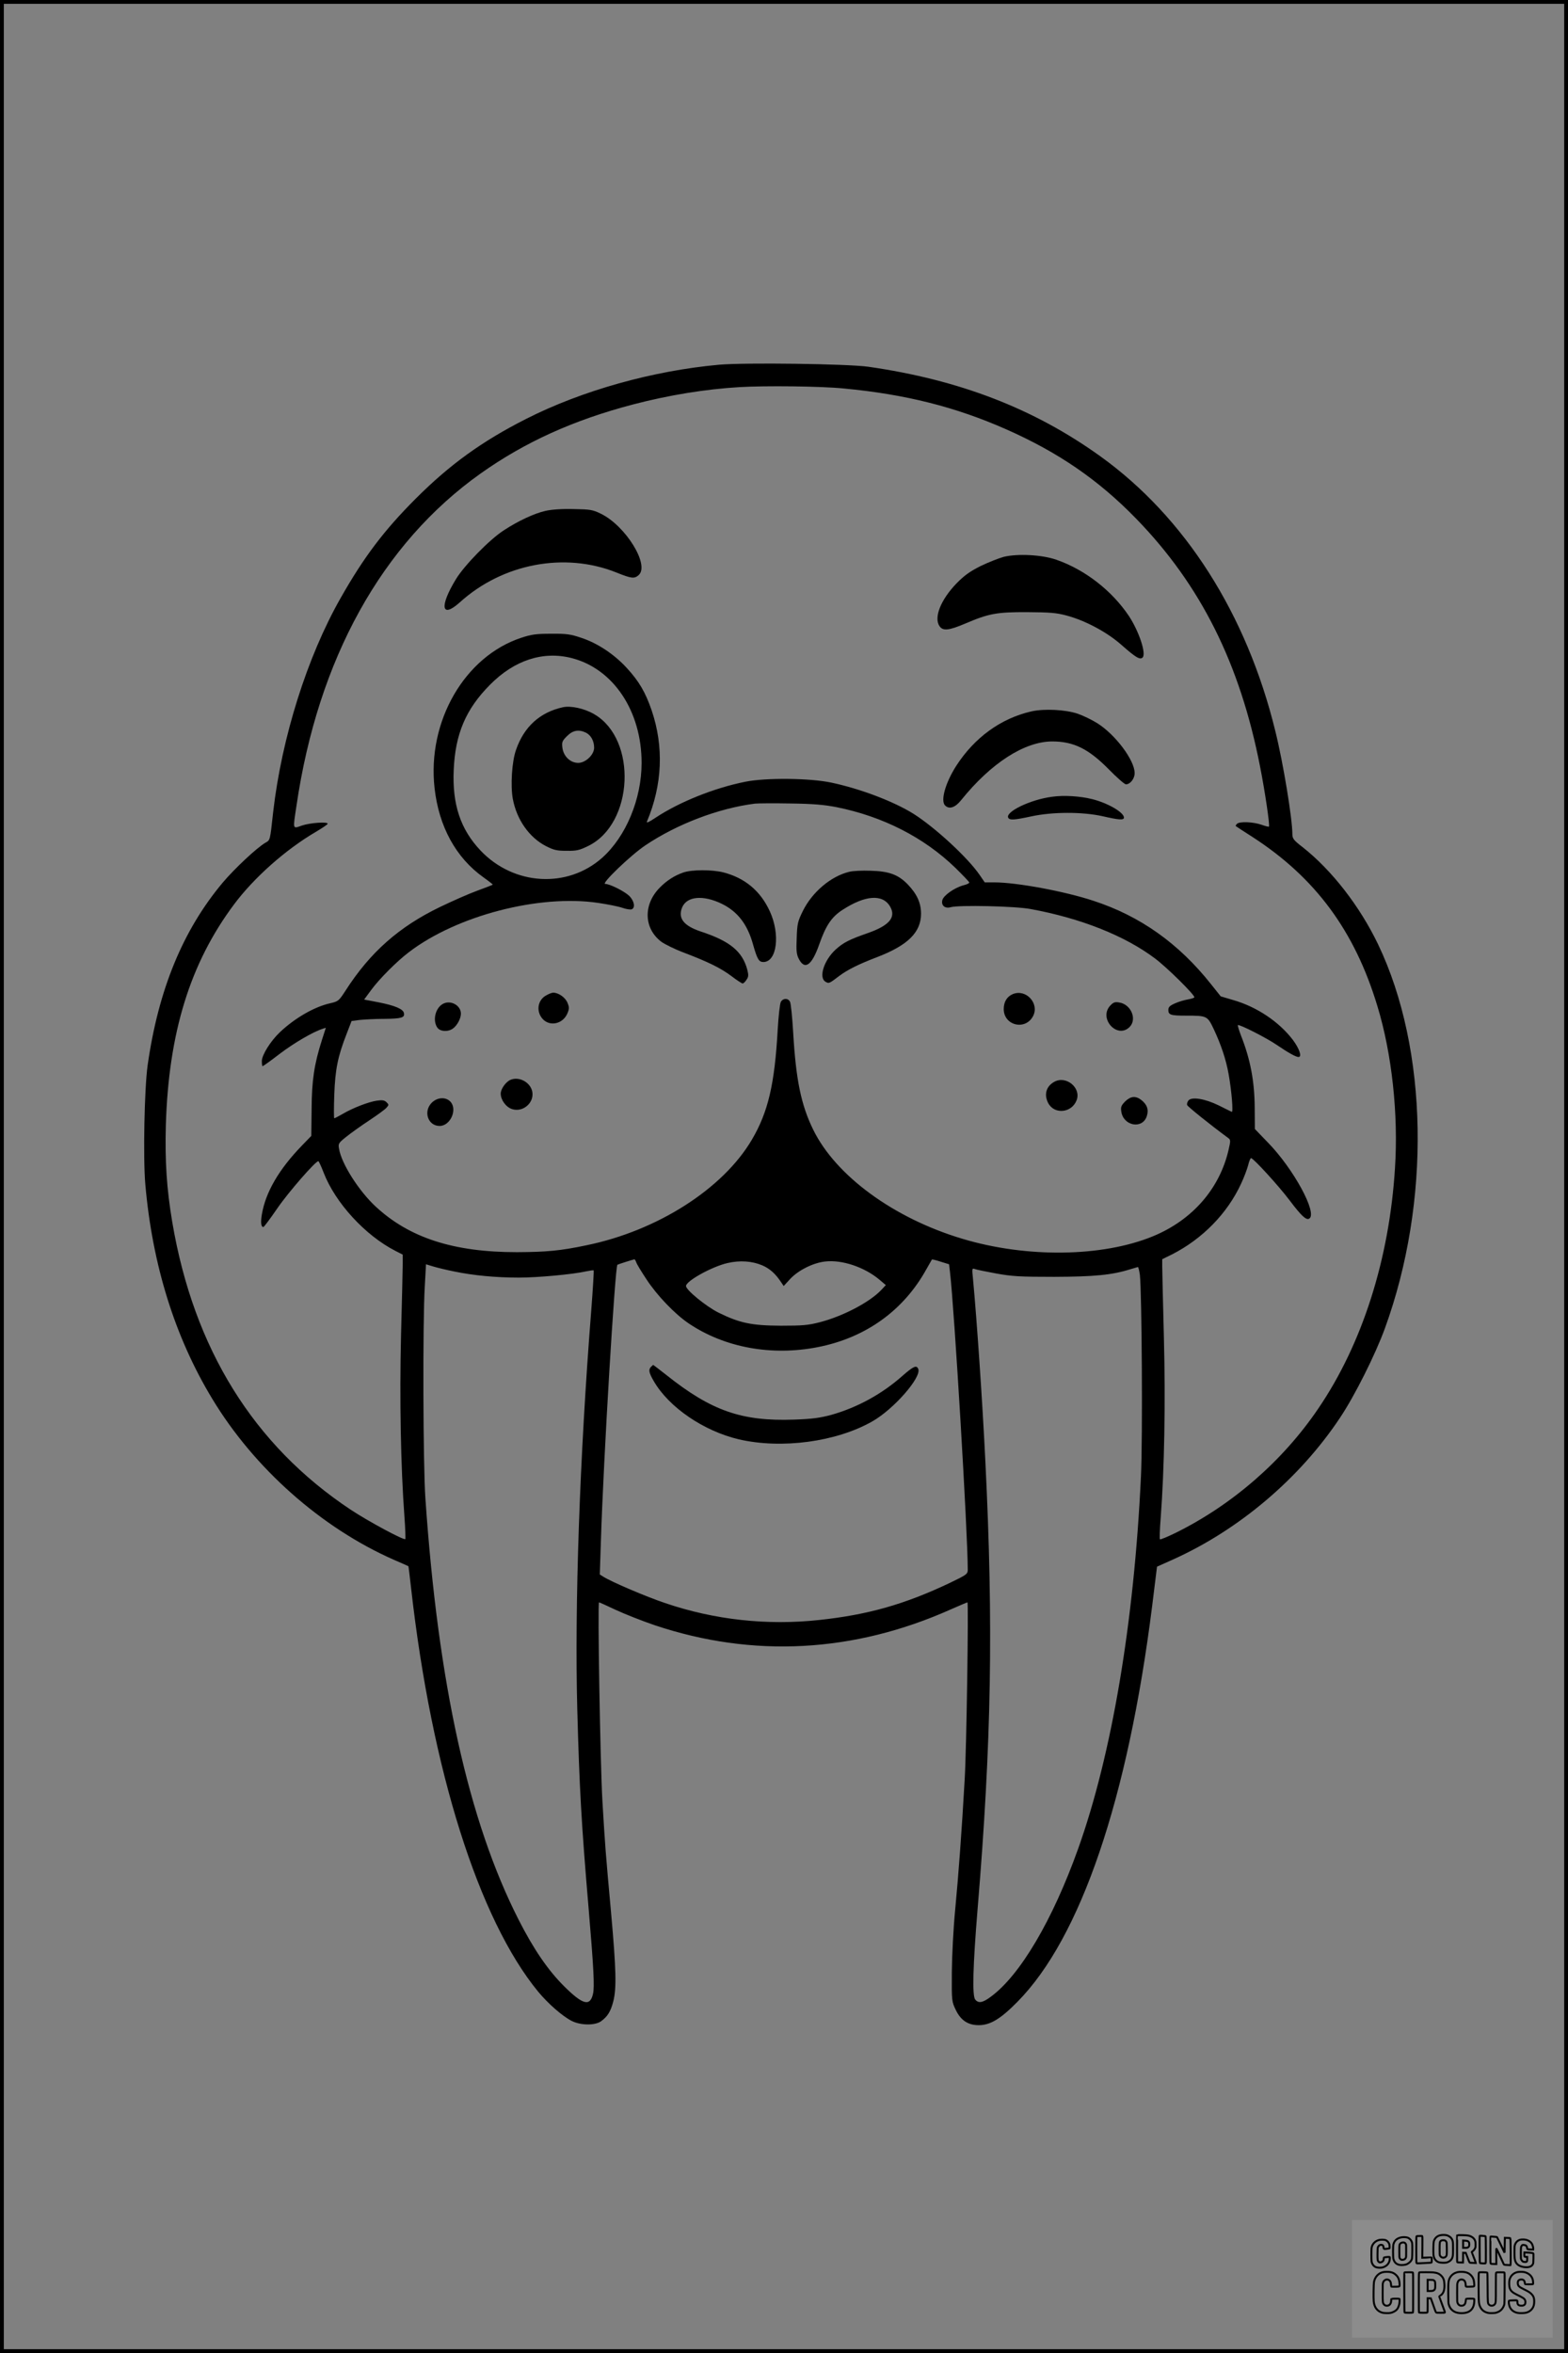 <?xml version="1.0" encoding="UTF-8"?>
<svg xmlns="http://www.w3.org/2000/svg" version="1.0" width="1024pt" height="1536pt" viewBox="0 0 1024 1536" preserveAspectRatio="xMidYMid meet">
  <rect x="0" y="0" width="1024" height="1536" fill="#808080" stroke="none"/>
  <g transform="translate(0.00 0.00) scale(1)">
    <g transform="translate(0,1536) scale(0.1,-0.1)" fill="#000000" stroke="none">
      <path d="M4695 12979 c-432 -39 -896 -169 -1260 -354 -288 -146 -498 -298 -720 -520 -206 -206 -338 -380 -490 -648 -219 -384 -385 -912 -441 -1397 -21 -192 -19 -183 -52 -202 -57 -34 -200 -168 -277 -259 -261 -311 -421 -700 -491 -1194 -21 -151 -30 -603 -15 -776 46 -526 193 -997 437 -1400 274 -454 712 -842 1186 -1051 51 -22 94 -41 95 -42 1 0 9 -66 18 -146 134 -1186 441 -2159 830 -2632 64 -77 156 -158 218 -190 58 -30 154 -31 193 -2 42 31 62 63 79 129 22 85 19 207 -14 575 -37 409 -39 432 -57 735 -14 241 -32 1295 -22 1295 3 0 52 -22 109 -49 58 -27 172 -72 254 -100 642 -215 1300 -180 1934 103 57 25 106 46 109 46 8 0 -6 -960 -18 -1155 -19 -338 -41 -630 -62 -850 -12 -124 -21 -303 -22 -410 -1 -189 -1 -190 27 -248 33 -67 80 -97 149 -97 75 0 143 41 253 153 412 417 720 1321 879 2581 l32 259 105 47 c433 195 828 531 1090 925 96 143 231 413 293 583 301 826 284 1821 -44 2507 -120 250 -303 485 -492 634 -60 46 -68 57 -68 86 0 100 -60 466 -111 671 -187 766 -590 1398 -1144 1796 -433 311 -921 499 -1515 584 -135 19 -808 28 -975 13z m816 -155 c402 -38 728 -120 1059 -266 342 -151 604 -331 850 -584 421 -433 678 -946 809 -1618 32 -162 65 -385 58 -392 -2 -2 -24 3 -48 12 -54 19 -144 23 -161 6 -6 -6 -10 -13 -7 -15 2 -2 51 -34 109 -71 410 -265 667 -613 815 -1103 95 -311 138 -707 115 -1059 -37 -594 -214 -1148 -501 -1569 -231 -341 -561 -628 -931 -811 -54 -26 -100 -46 -103 -42 -3 3 -1 65 5 139 24 316 32 752 21 1176 -6 232 -11 442 -11 467 l0 46 63 31 c199 101 362 267 452 462 19 40 39 94 46 120 6 26 15 47 19 47 15 0 179 -179 253 -277 76 -101 108 -130 127 -118 56 34 -102 325 -270 497 l-85 88 -1 138 c-1 172 -28 317 -90 473 -13 35 -22 64 -20 67 8 8 191 -85 257 -131 72 -49 122 -77 139 -77 24 0 7 53 -37 112 -91 119 -236 216 -390 260 l-81 24 -63 79 c-211 266 -462 445 -769 545 -188 62 -501 120 -647 120 l-62 0 -33 48 c-77 113 -292 311 -433 400 -128 80 -346 163 -535 203 -139 30 -428 33 -562 6 -205 -41 -431 -132 -587 -235 -43 -29 -61 -37 -56 -25 101 241 111 488 31 725 -41 119 -82 190 -164 279 -82 89 -191 161 -295 195 -70 24 -98 28 -197 27 -97 0 -128 -4 -195 -26 -371 -122 -616 -546 -567 -982 28 -250 139 -454 319 -582 35 -25 63 -47 61 -48 -2 -2 -48 -20 -103 -40 -55 -20 -163 -68 -240 -105 -270 -130 -458 -297 -618 -546 -44 -68 -48 -71 -100 -83 -104 -23 -232 -97 -330 -190 -60 -57 -117 -148 -117 -187 0 -19 2 -34 5 -34 3 0 54 36 112 81 95 72 219 144 280 163 l21 7 -25 -78 c-51 -159 -67 -266 -68 -453 l-2 -175 -63 -65 c-149 -154 -236 -304 -260 -448 -9 -52 -5 -82 10 -82 4 0 45 55 91 122 72 105 249 308 268 308 3 0 19 -34 35 -76 76 -196 271 -409 469 -510 l47 -24 0 -58 c0 -31 -5 -241 -11 -467 -10 -416 -2 -858 22 -1183 6 -79 8 -146 6 -149 -10 -9 -242 116 -357 192 -634 421 -1025 1051 -1165 1877 -37 220 -48 395 -42 633 18 603 158 1057 446 1442 130 174 336 357 534 473 42 25 77 48 77 53 0 14 -116 6 -168 -12 -62 -21 -60 -31 -36 128 140 958 558 1713 1204 2171 288 204 605 348 995 450 233 61 474 100 695 113 170 10 532 6 681 -9z m-1777 -1760 c272 -70 456 -346 456 -684 0 -236 -102 -481 -258 -620 -227 -201 -576 -181 -793 47 -132 139 -186 302 -176 527 10 235 79 397 237 556 159 161 347 222 534 174z m1729 -973 c303 -61 570 -197 775 -395 50 -49 92 -93 92 -97 0 -5 -17 -13 -38 -18 -59 -16 -130 -66 -138 -97 -9 -35 18 -57 55 -46 53 15 421 7 521 -12 328 -60 615 -174 812 -322 78 -58 258 -236 258 -254 0 -4 -19 -10 -42 -14 -23 -4 -61 -15 -85 -26 -34 -15 -43 -24 -43 -43 0 -32 15 -37 115 -37 138 0 140 -1 182 -89 48 -103 80 -198 97 -295 19 -106 31 -250 20 -244 -5 2 -43 21 -85 42 -90 44 -177 58 -198 32 -7 -9 -11 -22 -8 -30 5 -11 146 -125 267 -214 17 -12 17 -18 4 -75 -58 -256 -237 -461 -494 -567 -330 -136 -826 -143 -1247 -16 -447 134 -825 411 -972 711 -79 161 -113 324 -131 634 -6 101 -15 192 -21 202 -13 25 -46 24 -60 -2 -6 -12 -15 -92 -20 -178 -20 -360 -63 -541 -169 -721 -189 -321 -617 -594 -1080 -689 -171 -36 -262 -44 -455 -45 -412 0 -701 93 -922 298 -110 102 -224 281 -239 378 -6 32 -3 37 47 77 30 24 97 72 150 107 53 35 104 72 113 83 16 18 16 20 0 36 -14 13 -27 15 -63 10 -55 -8 -158 -48 -224 -87 -26 -15 -51 -28 -54 -28 -3 0 -3 69 0 153 6 166 23 251 81 399 l32 83 54 7 c30 3 102 7 160 7 112 1 134 8 128 37 -4 27 -59 50 -166 71 l-94 18 45 61 c53 73 169 189 247 248 312 239 851 379 1236 322 61 -9 132 -23 158 -32 25 -9 53 -13 61 -10 26 10 17 56 -17 89 -34 31 -126 77 -156 77 -28 0 166 187 263 252 207 139 478 242 715 272 19 2 123 3 230 1 151 -2 219 -8 303 -24z m-1308 -2971 c3 -11 33 -60 66 -110 69 -106 187 -229 278 -290 234 -157 539 -213 841 -154 313 61 561 239 710 509 19 33 35 61 36 63 1 2 27 -4 57 -14 l55 -17 6 -51 c28 -234 116 -1703 116 -1942 0 -29 -5 -33 -117 -87 -295 -140 -535 -208 -853 -242 -340 -37 -685 1 -1005 110 -126 42 -354 140 -404 172 l-24 15 7 212 c17 547 93 1801 108 1810 5 3 102 34 110 35 4 1 9 -8 13 -19z m823 -20 c49 -21 87 -55 123 -110 l17 -25 43 47 c53 56 148 104 227 113 112 13 259 -37 357 -120 l40 -34 -30 -32 c-76 -80 -250 -171 -400 -210 -77 -20 -114 -23 -255 -23 -191 1 -269 17 -407 85 -81 40 -213 148 -213 174 0 33 170 127 271 150 82 19 161 13 227 -15z m-2012 -40 c125 -26 272 -40 423 -40 122 0 351 21 440 41 24 5 45 8 48 6 2 -3 -5 -121 -16 -263 -76 -963 -109 -1931 -91 -2604 14 -513 26 -735 75 -1310 32 -378 38 -497 28 -544 -19 -86 -66 -74 -188 47 -106 105 -201 244 -299 437 -326 641 -525 1539 -608 2750 -15 211 -18 1152 -4 1381 l8 146 46 -14 c26 -8 88 -23 138 -33z m4478 -22 c13 -114 19 -1074 7 -1318 -45 -955 -191 -1815 -410 -2428 -167 -467 -379 -826 -570 -966 -53 -40 -81 -45 -102 -19 -21 24 -15 221 15 588 91 1093 104 1855 51 2925 -19 389 -56 929 -81 1194 -7 65 -6 69 12 62 10 -4 73 -17 139 -29 104 -19 155 -22 380 -22 263 1 378 12 498 50 23 7 45 13 48 14 3 1 9 -23 13 -51z"></path>
      <path d="M3562 12025 c-72 -16 -179 -66 -272 -127 -93 -60 -257 -228 -312 -318 -110 -180 -96 -261 26 -151 279 252 683 329 1021 194 99 -40 118 -42 146 -17 73 66 -85 321 -246 400 -55 27 -70 29 -180 31 -75 2 -144 -3 -183 -12z"></path>
      <path d="M6555 11725 c-33 -9 -101 -36 -151 -60 -71 -36 -106 -61 -158 -114 -103 -107 -149 -223 -110 -279 22 -32 61 -28 169 18 152 65 205 75 405 74 146 -1 188 -4 255 -22 124 -33 267 -110 360 -193 92 -81 120 -98 137 -81 25 25 -24 171 -89 270 -111 166 -287 303 -474 368 -94 33 -253 41 -344 19z"></path>
      <path d="M6735 10716 c-200 -46 -371 -171 -490 -355 -71 -111 -104 -228 -73 -259 27 -27 66 -14 105 35 195 242 414 383 595 383 139 0 237 -48 369 -182 53 -54 103 -98 112 -98 28 0 57 37 57 73 0 84 -125 251 -244 326 -35 22 -93 50 -128 62 -80 27 -219 34 -303 15z"></path>
      <path d="M6872 10159 c-143 -18 -311 -100 -287 -138 9 -16 40 -14 151 10 139 30 333 30 464 1 109 -25 140 -27 140 -9 0 34 -106 95 -206 120 -79 20 -185 27 -262 16z"></path>
      <path d="M3675 10743 c-149 -33 -253 -127 -305 -278 -27 -74 -37 -235 -21 -320 25 -135 107 -252 216 -308 51 -26 71 -31 135 -31 66 -1 85 4 142 32 296 145 321 694 40 859 -64 38 -155 58 -207 46z m154 -167 c31 -17 51 -54 51 -97 0 -46 -56 -99 -104 -99 -51 0 -95 42 -103 97 -5 39 -2 46 30 78 39 39 78 45 126 21z"></path>
      <path d="M4461 9664 c-57 -20 -107 -52 -153 -99 -108 -110 -104 -265 10 -352 23 -17 90 -50 149 -72 160 -61 239 -100 310 -153 35 -27 68 -48 73 -48 5 0 17 11 25 24 14 20 14 31 5 67 -32 119 -114 186 -303 248 -113 38 -151 87 -122 158 31 73 138 82 259 23 104 -51 168 -135 204 -266 27 -95 38 -114 67 -114 89 0 112 181 42 332 -61 132 -161 216 -302 253 -75 19 -207 19 -264 -1z"></path>
      <path d="M5546 9669 c-120 -29 -241 -132 -302 -254 -34 -69 -38 -84 -41 -178 -4 -84 -1 -108 14 -137 39 -75 85 -42 133 95 43 123 81 180 153 226 148 96 262 104 310 21 40 -69 -4 -123 -143 -172 -124 -43 -162 -63 -211 -107 -77 -69 -114 -183 -69 -211 23 -14 25 -13 89 36 56 42 128 78 254 126 196 76 281 160 282 280 0 72 -26 129 -87 193 -62 64 -123 86 -243 89 -55 2 -117 -1 -139 -7z"></path>
      <path d="M3563 8860 c-55 -33 -62 -108 -16 -155 49 -48 131 -27 159 41 12 29 12 39 0 68 -14 35 -59 66 -93 66 -10 0 -32 -9 -50 -20z"></path>
      <path d="M6615 8871 c-39 -16 -60 -51 -60 -98 0 -107 140 -142 191 -47 44 82 -44 180 -131 145z"></path>
      <path d="M2891 8806 c-48 -27 -67 -108 -35 -154 18 -26 69 -30 102 -6 27 19 52 65 52 97 0 55 -69 92 -119 63z"></path>
      <path d="M7251 8796 c-79 -84 45 -221 126 -140 50 50 10 148 -68 160 -28 5 -38 1 -58 -20z"></path>
      <path d="M3334 8311 c-31 -13 -64 -60 -64 -90 0 -41 34 -88 74 -101 71 -23 146 41 132 114 -12 61 -86 101 -142 77z"></path>
      <path d="M6885 8298 c-53 -29 -68 -83 -40 -138 40 -77 154 -66 186 18 31 81 -69 163 -146 120z"></path>
      <path d="M7348 8170 c-26 -27 -30 -36 -25 -68 15 -93 138 -114 166 -29 14 42 3 76 -35 106 -37 29 -70 26 -106 -9z"></path>
      <path d="M2819 8161 c-56 -57 -24 -151 52 -151 71 0 119 110 69 160 -31 31 -85 27 -121 -9z"></path>
      <path d="M4252 6438 c-18 -18 -15 -38 17 -93 99 -172 327 -327 557 -381 278 -64 634 -17 870 117 140 79 322 287 301 342 -11 28 -31 19 -103 -44 -134 -119 -295 -207 -465 -255 -75 -20 -125 -27 -244 -31 -341 -12 -539 57 -833 291 -46 36 -85 66 -86 66 -1 0 -7 -5 -14 -12z"></path>
    </g>
  </g>
  <rect x="0.0" y="0.0" width="1024.0" height="1536.0" fill="none" stroke="black" stroke-width="5"></rect>
  <g transform="translate(882.93 1449.20) scale(0.128)" opacity="1.0">
    <rect x="0" y="0" width="1024.0" height="600.0" fill="white" fill-opacity="0.1"></rect>
    <g transform="translate(0,650) scale(0.1,-0.1)" stroke="none">
      <path fill="none" stroke="#000000" stroke-width="100" d="M4491 5720 c-164 -43 -269 -147 -319 -315 -19 -65 -29 -577 -13 -693 25 -190 116 -310 276 -367 63 -23 284 -32 370 -16 122 22 249 110 294 205 51 104 56 150 56 496 0 341 -4 385 -48 478 -46 100 -156 184 -282 217 -83 21 -241 19 -334 -5z m270 -273 c19 -12 43 -40 54 -62 18 -37 20 -64 23 -320 5 -339 -1 -384 -56 -436 -87 -82 -235 -56 -289 51 -22 43 -23 53 -23 335 0 314 7 370 52 412 34 32 66 42 139 42 53 1 73 -4 100 -22z"></path>
      <path fill="none" stroke="#000000" stroke-width="100" d="M5367 5723 c-4 -3 -7 -311 -7 -683 0 -618 1 -679 17 -691 12 -10 51 -14 152 -14 l136 0 3 248 2 248 67 -3 67 -3 34 -85 c18 -47 58 -152 89 -235 30 -82 63 -158 73 -168 14 -15 40 -19 165 -24 l148 -6 -5 34 c-4 19 -49 143 -102 276 -53 133 -96 246 -96 251 0 6 15 19 33 31 53 33 104 92 134 156 27 57 28 67 27 195 0 115 -4 144 -23 193 -31 80 -76 135 -148 183 -83 56 -166 82 -303 94 -129 11 -453 14 -463 3z m541 -300 c55 -27 77 -73 77 -163 0 -61 -4 -82 -23 -111 -34 -55 -73 -69 -191 -69 l-101 0 0 187 0 186 101 -6 c66 -4 114 -12 137 -24z"></path>
      <path fill="none" stroke="#000000" stroke-width="100" d="M6514 5685 c-4 -9 -5 -320 -2 -690 3 -511 7 -678 16 -687 19 -19 273 -30 291 -13 11 11 13 126 12 675 -1 364 -6 672 -11 685 -11 28 -27 31 -187 40 -99 6 -114 5 -119 -10z"></path>
      <path fill="none" stroke="#000000" stroke-width="100" d="M3355 5683 c-27 -3 -55 -9 -62 -15 -10 -8 -13 -150 -13 -683 0 -592 2 -674 15 -685 12 -10 52 -11 173 -6 362 15 578 29 590 38 8 7 12 46 12 129 0 108 -2 119 -20 129 -11 6 -24 9 -28 7 -4 -3 -103 -8 -221 -12 l-214 -7 5 545 c4 384 2 549 -5 556 -11 11 -120 12 -232 4z"></path>
      <path fill="none" stroke="#000000" stroke-width="100" d="M7067 5654 c-4 -4 -7 -310 -7 -680 0 -625 1 -673 18 -692 15 -18 31 -21 152 -24 l134 -3 -3 400 c-2 277 1 397 8 390 11 -11 153 -311 251 -530 96 -215 128 -281 142 -292 7 -6 82 -14 165 -17 l153 -7 11 28 c14 34 3 1333 -11 1347 -5 5 -70 11 -144 14 l-136 5 -1 -54 c-1 -30 -5 -200 -8 -379 l-6 -325 -73 150 c-40 83 -123 256 -184 385 -61 129 -117 242 -125 252 -11 12 -40 18 -121 22 -59 4 -130 9 -157 12 -28 3 -54 2 -58 -2z"></path>
      <path fill="none" stroke="#000000" stroke-width="100" d="M2507 5614 c-220 -49 -342 -159 -394 -357 -24 -91 -24 -641 0 -740 57 -233 232 -339 510 -310 56 6 127 21 158 33 76 29 187 114 226 174 64 95 67 114 71 505 2 232 -1 371 -8 404 -27 126 -116 235 -228 278 -74 29 -236 35 -335 13z m191 -281 c15 -11 36 -35 47 -54 19 -32 20 -52 20 -349 0 -309 0 -316 -23 -362 -31 -62 -75 -89 -155 -95 -53 -4 -67 -2 -97 19 -19 13 -44 41 -55 63 -19 37 -20 60 -20 350 0 337 2 351 60 405 54 51 169 63 223 23z"></path>
      <path fill="none" stroke="#000000" stroke-width="100" d="M8568 5491 c-133 -43 -219 -134 -262 -280 -13 -45 -16 -107 -16 -343 0 -320 9 -395 60 -506 73 -156 258 -255 506 -269 191 -11 324 47 376 165 19 42 22 70 26 288 4 209 3 242 -11 256 -19 18 -186 38 -347 41 l-105 2 -3 -95 c-1 -52 2 -102 7 -109 6 -10 33 -16 75 -19 l66 -4 0 -105 c0 -98 -1 -105 -26 -130 -23 -23 -31 -25 -99 -21 -64 3 -79 7 -112 34 -21 16 -49 52 -63 80 -25 49 -25 51 -25 324 0 303 6 348 56 402 28 29 32 30 99 26 105 -6 152 -50 167 -158 8 -53 9 -54 48 -62 22 -5 90 -10 150 -11 l110 -2 3 43 c4 52 -30 180 -66 245 -53 99 -179 183 -317 212 -96 20 -226 18 -297 -4z"></path>
      <path fill="none" stroke="#000000" stroke-width="100" d="M1390 5484 c-203 -45 -359 -207 -390 -404 -13 -83 -13 -616 0 -694 20 -123 100 -235 203 -281 98 -45 271 -51 387 -13 211 67 340 238 340 451 0 54 -3 69 -17 74 -24 9 -264 -15 -280 -28 -7 -7 -13 -31 -13 -60 0 -56 -13 -95 -43 -128 -31 -34 -95 -61 -144 -61 -35 0 -48 6 -77 35 -52 52 -58 99 -54 423 3 257 5 280 24 323 42 89 120 132 202 109 53 -14 72 -42 81 -120 11 -90 15 -92 150 -79 62 6 125 15 138 20 25 9 25 10 21 107 -3 82 -9 106 -33 155 -33 68 -97 130 -163 160 -60 27 -235 33 -332 11z"></path>
      <path fill="none" stroke="#000000" stroke-width="100" d="M1600 3845 c-239 -44 -424 -235 -476 -495 -22 -109 -33 -831 -15 -1000 31 -300 174 -492 425 -572 45 -15 100 -21 211 -25 181 -6 263 8 380 66 147 73 214 152 266 311 26 78 32 117 37 219 4 98 2 125 -9 132 -22 14 -393 11 -407 -3 -7 -7 -12 -39 -12 -73 0 -169 -84 -275 -217 -275 -68 0 -110 18 -150 64 -65 73 -68 99 -68 606 0 446 1 456 22 515 78 208 337 201 392 -11 6 -23 13 -75 16 -115 3 -41 10 -78 15 -83 10 -10 289 -10 357 0 63 9 67 18 60 147 -12 210 -62 331 -181 445 -86 82 -165 123 -280 146 -94 19 -261 20 -366 1z"></path>
      <path fill="none" stroke="#000000" stroke-width="100" d="M5376 3840 c-151 -39 -268 -118 -350 -237 -106 -157 -118 -245 -114 -863 4 -463 5 -477 27 -550 33 -106 72 -178 131 -243 123 -135 290 -197 526 -197 326 0 528 127 610 384 34 106 48 339 20 349 -29 12 -386 9 -400 -2 -7 -6 -16 -44 -20 -85 -17 -192 -81 -266 -226 -266 -93 1 -163 55 -197 152 -16 48 -18 92 -18 503 0 437 1 452 22 520 26 81 57 119 121 147 78 35 188 8 237 -56 30 -40 55 -133 55 -206 0 -92 6 -95 157 -92 70 1 161 5 201 8 87 8 88 9 78 158 -12 189 -62 314 -170 422 -76 76 -130 109 -241 144 -102 33 -337 38 -449 10z"></path>
      <path fill="none" stroke="#000000" stroke-width="100" d="M8441 3845 c-204 -45 -357 -196 -406 -402 -24 -99 -17 -331 13 -416 47 -137 141 -225 342 -323 334 -162 396 -203 438 -284 19 -37 23 -57 20 -116 -3 -59 -8 -77 -30 -107 -39 -50 -98 -70 -190 -65 -137 7 -187 57 -188 185 0 95 4 94 -223 86 -106 -3 -198 -10 -204 -16 -17 -13 -17 -107 1 -200 44 -226 196 -375 436 -423 103 -20 339 -15 435 10 199 53 340 189 391 377 21 78 28 222 15 311 -16 115 -56 191 -145 276 -85 81 -145 117 -386 235 -250 122 -298 173 -301 319 -3 109 52 167 164 175 115 8 183 -49 194 -164 3 -32 10 -64 16 -70 10 -14 340 -17 387 -4 24 7 25 9 22 92 -5 150 -54 269 -153 369 -69 70 -189 133 -297 155 -90 18 -265 18 -351 0z"></path>
      <path fill="none" stroke="#000000" stroke-width="100" d="M2710 3833 c-14 -2 -29 -9 -35 -14 -7 -7 -9 -354 -7 -1017 3 -910 5 -1008 20 -1019 20 -16 384 -18 413 -3 19 10 19 32 19 1019 0 923 -1 1010 -16 1022 -13 10 -61 14 -193 16 -97 1 -187 -1 -201 -4z"></path>
      <path fill="none" stroke="#000000" stroke-width="100" d="M3455 3833 c-47 -12 -45 32 -45 -1034 0 -987 0 -1009 19 -1019 12 -6 98 -10 210 -10 159 0 192 3 205 16 14 13 16 61 16 370 l0 355 81 -3 82 -3 88 -245 c49 -135 105 -292 124 -350 20 -58 45 -113 57 -122 18 -16 45 -18 229 -18 184 0 210 2 216 16 7 19 16 -7 -153 448 -74 197 -134 362 -134 366 0 4 23 22 50 40 162 104 228 273 217 560 -8 225 -46 336 -153 450 -104 110 -219 160 -413 179 -101 11 -657 13 -696 4z m721 -409 c64 -48 69 -61 72 -231 4 -176 -7 -223 -59 -267 -43 -36 -89 -46 -216 -46 l-113 0 0 286 0 286 144 -4 c127 -3 148 -5 172 -24z"></path>
      <path fill="none" stroke="#000000" stroke-width="100" d="M6510 3834 c-51 -11 -50 7 -50 -683 1 -672 7 -842 35 -951 45 -175 148 -311 289 -380 117 -58 200 -73 376 -68 124 4 156 9 225 32 108 37 176 79 246 153 61 66 117 169 140 258 9 37 13 248 16 831 4 727 3 782 -13 795 -13 11 -57 14 -204 14 -171 0 -190 -2 -209 -19 -21 -19 -21 -19 -21 -746 0 -782 0 -782 -52 -861 -64 -95 -228 -106 -302 -19 -61 73 -60 64 -66 877 -4 562 -8 745 -17 754 -13 13 -341 23 -393 13z"></path>
    </g>
  </g>
</svg>
